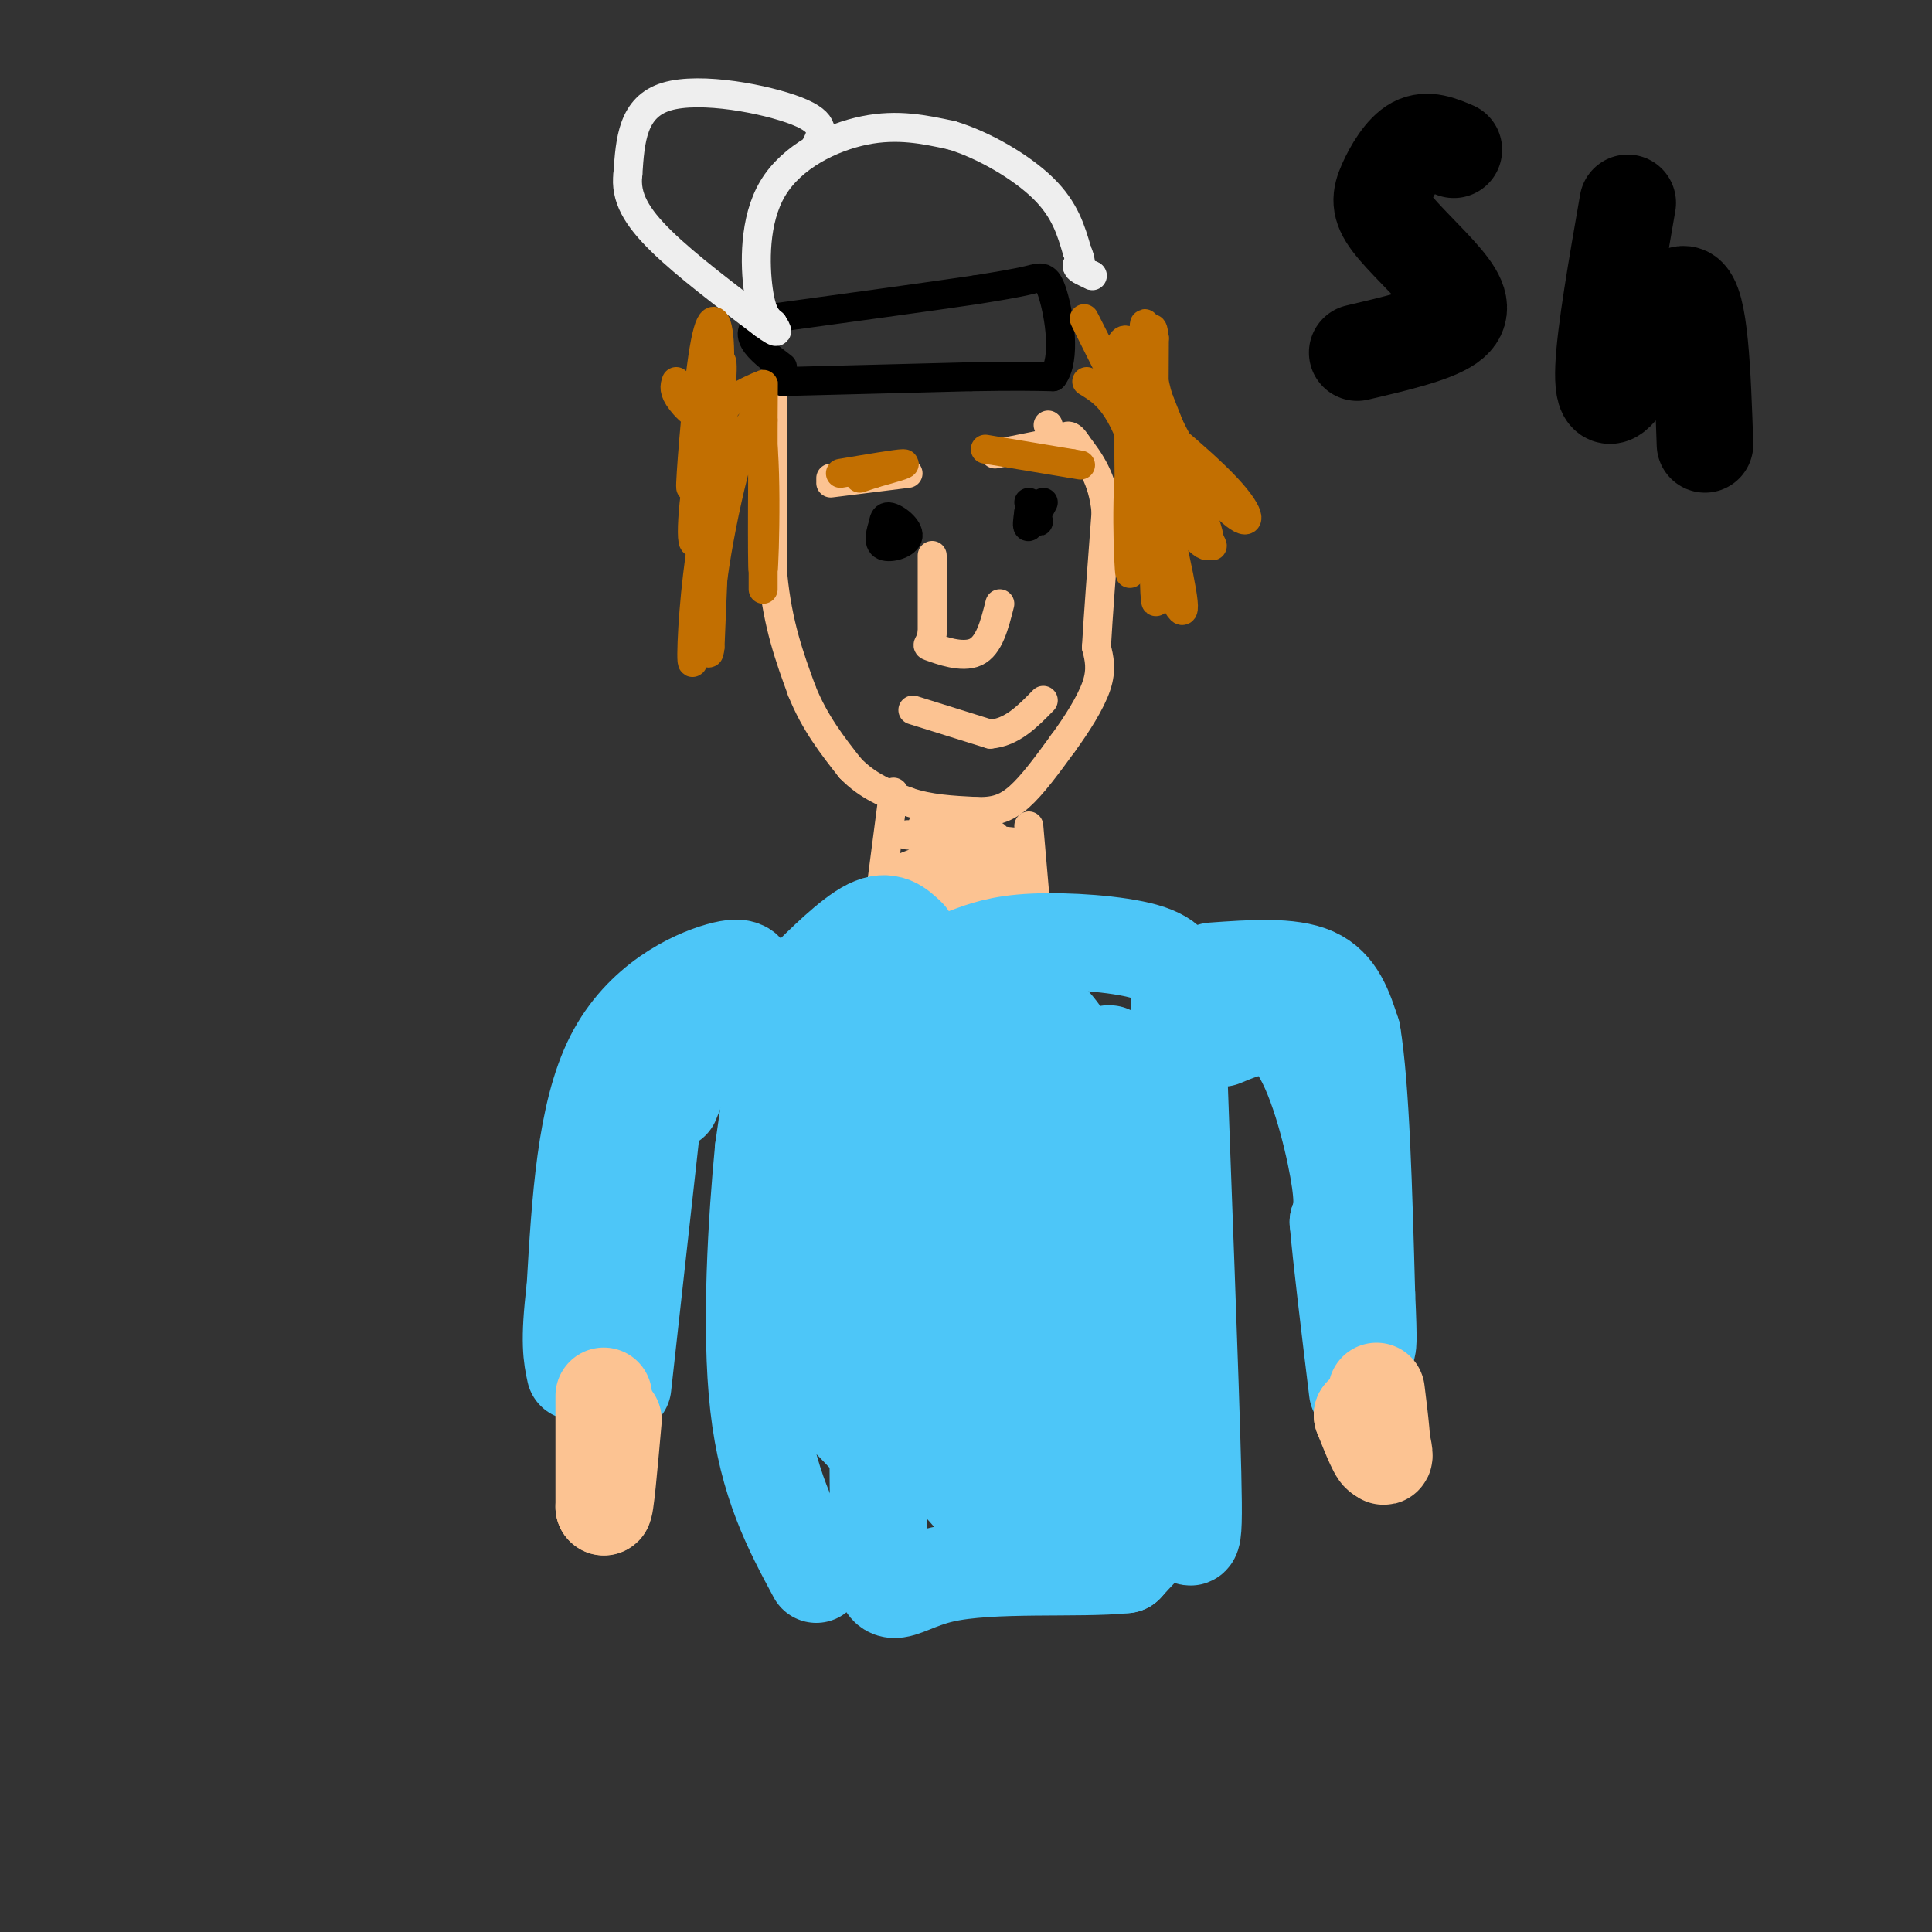 <svg viewBox='0 0 400 400' version='1.1' xmlns='http://www.w3.org/2000/svg' xmlns:xlink='http://www.w3.org/1999/xlink'><rect x="0" y="0" width="400" height="400" fill="#333333" stroke="none"/><g fill='none' stroke='rgb(252,195,146)' stroke-width='6' stroke-linecap='round' stroke-linejoin='round'><path d='M160,81c0.000,0.000 0.000,38.000 0,38'/><path d='M160,119c1.000,10.333 3.500,17.167 6,24'/><path d='M166,143c2.667,6.667 6.333,11.333 10,16'/><path d='M176,159c3.667,3.833 7.833,5.417 12,7'/><path d='M188,166c4.333,1.500 9.167,1.750 14,2'/><path d='M202,168c3.778,0.133 6.222,-0.533 9,-3c2.778,-2.467 5.889,-6.733 9,-11'/><path d='M220,154c2.956,-4.022 5.844,-8.578 7,-12c1.156,-3.422 0.578,-5.711 0,-8'/><path d='M227,134c0.333,-6.000 1.167,-17.000 2,-28'/><path d='M229,106c-0.667,-7.000 -3.333,-10.500 -6,-14'/><path d='M223,92c-1.500,-2.500 -2.250,-1.750 -3,-1'/><path d='M220,91c-0.833,-0.333 -1.417,-0.667 -2,-1'/><path d='M218,90c-0.500,-0.500 -0.750,-1.250 -1,-2'/><path d='M193,115c0.000,0.000 0.000,16.000 0,16'/><path d='M193,131c-0.476,2.976 -1.667,2.417 0,3c1.667,0.583 6.190,2.310 9,1c2.810,-1.310 3.905,-5.655 5,-10'/><path d='M189,147c0.000,0.000 16.000,5.000 16,5'/><path d='M205,152c4.500,-0.333 7.750,-3.667 11,-7'/><path d='M172,99c0.000,0.000 0.100,0.100 0.1,0.1'/><path d='M172,100c0.000,0.000 16.000,-2.000 16,-2'/><path d='M206,94c0.000,0.000 10.000,-2.000 10,-2'/></g>
<g fill='none' stroke='rgb(0,0,0)' stroke-width='6' stroke-linecap='round' stroke-linejoin='round'><path d='M183,108c-0.679,2.196 -1.357,4.393 0,5c1.357,0.607 4.750,-0.375 5,-2c0.250,-1.625 -2.643,-3.893 -4,-4c-1.357,-0.107 -1.179,1.946 -1,4'/><path d='M183,111c0.000,0.667 0.500,0.333 1,0'/><path d='M216,104c-1.250,2.333 -2.500,4.667 -3,5c-0.500,0.333 -0.250,-1.333 0,-3'/><path d='M213,106c0.533,0.156 1.867,2.044 2,2c0.133,-0.044 -0.933,-2.022 -2,-4'/><path d='M162,79c0.000,0.000 39.000,-1.000 39,-1'/><path d='M201,78c9.333,-0.167 13.167,-0.083 17,0'/><path d='M218,78c2.798,-3.643 1.292,-12.750 0,-17c-1.292,-4.250 -2.369,-3.643 -5,-3c-2.631,0.643 -6.815,1.321 -11,2'/><path d='M202,60c-9.000,1.333 -26.000,3.667 -43,6'/><path d='M159,66c-6.667,2.667 -1.833,6.333 3,10'/></g>
<g fill='none' stroke='rgb(238,238,238)' stroke-width='6' stroke-linecap='round' stroke-linejoin='round'><path d='M160,67c-1.149,-0.946 -2.298,-1.893 -3,-7c-0.702,-5.107 -0.958,-14.375 3,-21c3.958,-6.625 12.131,-10.607 19,-12c6.869,-1.393 12.435,-0.196 18,1'/><path d='M197,28c6.711,2.022 14.489,6.578 19,11c4.511,4.422 5.756,8.711 7,13'/><path d='M223,52c1.167,2.667 0.583,2.833 0,3'/><path d='M223,55c0.167,0.667 0.583,0.833 1,1'/><path d='M224,56c0.500,0.333 1.250,0.667 2,1'/><path d='M226,57c0.333,0.167 0.167,0.083 0,0'/><path d='M169,30c1.133,-2.267 2.267,-4.533 -4,-7c-6.267,-2.467 -19.933,-5.133 -27,-3c-7.067,2.133 -7.533,9.067 -8,16'/><path d='M130,36c-0.622,4.844 1.822,8.956 7,14c5.178,5.044 13.089,11.022 21,17'/><path d='M158,67c3.833,2.833 2.917,1.417 2,0'/></g>
<g fill='none' stroke='rgb(194,111,1)' stroke-width='6' stroke-linecap='round' stroke-linejoin='round'><path d='M157,80c-4.232,1.905 -8.464,3.810 -11,12c-2.536,8.190 -3.375,22.667 -2,20c1.375,-2.667 4.964,-22.476 6,-28c1.036,-5.524 -0.482,3.238 -2,12'/><path d='M148,96c-1.148,6.596 -3.019,17.088 -4,27c-0.981,9.912 -1.072,19.246 0,11c1.072,-8.246 3.306,-34.070 4,-37c0.694,-2.930 -0.153,17.035 -1,37'/><path d='M147,134c-0.458,4.345 -1.103,-3.291 1,-17c2.103,-13.709 6.956,-33.489 9,-30c2.044,3.489 1.281,30.247 1,31c-0.281,0.753 -0.080,-24.499 0,-34c0.080,-9.501 0.040,-3.250 0,3'/><path d='M158,87c0.000,6.333 0.000,20.667 0,35'/><path d='M225,79c2.333,1.417 4.667,2.833 7,7c2.333,4.167 4.667,11.083 7,18'/><path d='M239,104c2.452,5.488 5.083,10.208 4,5c-1.083,-5.208 -5.881,-20.345 -8,-25c-2.119,-4.655 -1.560,1.173 -1,7'/><path d='M234,91c0.464,9.683 2.124,30.389 3,26c0.876,-4.389 0.967,-33.874 1,-36c0.033,-2.126 0.010,23.107 0,32c-0.010,8.893 -0.005,1.447 0,-6'/><path d='M238,107c-0.459,-12.258 -1.608,-39.904 -1,-40c0.608,-0.096 2.971,27.359 3,30c0.029,2.641 -2.278,-19.531 -3,-26c-0.722,-6.469 0.139,2.766 1,12'/><path d='M238,83c2.589,7.908 8.562,21.679 9,25c0.438,3.321 -4.659,-3.809 -8,-13c-3.341,-9.191 -4.926,-20.443 -5,-20c-0.074,0.443 1.365,12.581 5,22c3.635,9.419 9.467,16.120 11,16c1.533,-0.120 -1.234,-7.060 -4,-14'/><path d='M246,99c-3.146,-9.109 -9.012,-24.883 -12,-28c-2.988,-3.117 -3.100,6.422 0,16c3.100,9.578 9.412,19.194 7,13c-2.412,-6.194 -13.546,-28.198 -16,-33c-2.454,-4.802 3.773,7.599 10,20'/><path d='M235,87c6.002,10.456 16.006,26.597 16,26c-0.006,-0.597 -10.022,-17.933 -14,-21c-3.978,-3.067 -1.917,8.136 1,18c2.917,9.864 6.691,18.390 7,16c0.309,-2.390 -2.845,-15.695 -6,-29'/><path d='M239,97c-0.621,-6.762 0.828,-9.168 0,-10c-0.828,-0.832 -3.933,-0.089 -5,9c-1.067,9.089 -0.095,26.524 0,22c0.095,-4.524 -0.687,-31.007 0,-35c0.687,-3.993 2.844,14.503 5,33'/><path d='M239,116c0.778,8.244 0.222,12.356 0,4c-0.222,-8.356 -0.111,-29.178 0,-50'/><path d='M239,70c-0.605,-6.185 -2.118,3.354 1,13c3.118,9.646 10.867,19.400 15,23c4.133,3.600 4.651,1.046 -1,-5c-5.651,-6.046 -17.472,-15.585 -21,-18c-3.528,-2.415 1.236,2.292 6,7'/><path d='M140,79c-0.314,0.938 -0.628,1.876 1,4c1.628,2.124 5.199,5.435 7,2c1.801,-3.435 1.831,-13.617 1,-9c-0.831,4.617 -2.523,24.033 -3,30c-0.477,5.967 0.262,-1.517 1,-9'/><path d='M147,97c0.735,-6.196 2.073,-17.187 2,-24c-0.073,-6.813 -1.558,-9.450 -3,-2c-1.442,7.450 -2.841,24.986 -3,29c-0.159,4.014 0.920,-5.493 2,-15'/><path d='M174,98c5.917,-1.000 11.833,-2.000 13,-2c1.167,0.000 -2.417,1.000 -6,2'/><path d='M181,98c-1.500,0.500 -2.250,0.750 -3,1'/><path d='M204,93c0.000,0.000 18.000,3.000 18,3'/><path d='M222,96c3.000,0.500 1.500,0.250 0,0'/></g>
<g fill='none' stroke='rgb(252,195,146)' stroke-width='6' stroke-linecap='round' stroke-linejoin='round'><path d='M185,164c0.000,0.000 -3.000,23.000 -3,23'/><path d='M213,171c0.000,0.000 2.000,23.000 2,23'/><path d='M186,182c-0.235,1.254 -0.469,2.509 4,3c4.469,0.491 13.642,0.220 15,-1c1.358,-1.220 -5.100,-3.389 -8,-3c-2.900,0.389 -2.242,3.335 2,4c4.242,0.665 12.069,-0.953 12,-2c-0.069,-1.047 -8.035,-1.524 -16,-2'/><path d='M195,181c2.526,-0.093 16.842,0.676 16,0c-0.842,-0.676 -16.842,-2.797 -17,-4c-0.158,-1.203 15.526,-1.486 18,-2c2.474,-0.514 -8.263,-1.257 -19,-2'/><path d='M193,173c-4.904,-0.334 -7.665,-0.170 -3,0c4.665,0.170 16.756,0.344 16,0c-0.756,-0.344 -14.357,-1.208 -15,-2c-0.643,-0.792 11.674,-1.512 13,0c1.326,1.512 -8.337,5.256 -18,9'/><path d='M186,180c-0.667,1.667 6.667,1.333 14,1'/><path d='M206,184c4.589,2.113 9.179,4.226 7,5c-2.179,0.774 -11.125,0.208 -11,0c0.125,-0.208 9.321,-0.060 12,0c2.679,0.060 -1.161,0.030 -5,0'/><path d='M209,189c-6.833,0.476 -21.417,1.667 -21,1c0.417,-0.667 15.833,-3.190 20,-4c4.167,-0.810 -2.917,0.095 -10,1'/></g>
<g fill='none' stroke='rgb(77,198,248)' stroke-width='20' stroke-linecap='round' stroke-linejoin='round'><path d='M188,194c-2.036,-1.976 -4.071,-3.952 -8,-2c-3.929,1.952 -9.750,7.833 -13,11c-3.250,3.167 -3.929,3.619 -5,9c-1.071,5.381 -2.536,15.690 -4,26'/><path d='M158,238c-1.378,14.267 -2.822,36.933 -1,53c1.822,16.067 6.911,25.533 12,35'/><path d='M200,198c3.524,-1.339 7.048,-2.679 14,-3c6.952,-0.321 17.333,0.375 23,2c5.667,1.625 6.619,4.179 7,8c0.381,3.821 0.190,8.911 0,14'/><path d='M244,219c0.726,21.060 2.542,66.708 3,86c0.458,19.292 -0.440,12.226 -3,11c-2.560,-1.226 -6.780,3.387 -11,8'/><path d='M233,324c-9.512,1.031 -27.793,-0.391 -38,2c-10.207,2.391 -12.340,8.594 -13,-8c-0.660,-16.594 0.153,-55.984 0,-74c-0.153,-18.016 -1.272,-14.658 -3,-15c-1.728,-0.342 -4.065,-4.383 -5,-5c-0.935,-0.617 -0.467,2.192 0,5'/><path d='M174,229c-0.847,6.184 -2.964,19.145 0,37c2.964,17.855 11.010,40.605 13,33c1.990,-7.605 -2.078,-45.564 -5,-64c-2.922,-18.436 -4.700,-17.349 -7,-15c-2.300,2.349 -5.122,5.961 -6,19c-0.878,13.039 0.187,35.505 1,45c0.813,9.495 1.373,6.018 5,9c3.627,2.982 10.322,12.423 13,9c2.678,-3.423 1.339,-19.712 0,-36'/><path d='M188,266c3.276,-22.042 11.464,-59.149 13,-54c1.536,5.149 -3.582,52.552 -4,72c-0.418,19.448 3.863,10.942 7,16c3.137,5.058 5.131,23.681 7,6c1.869,-17.681 3.614,-71.667 4,-78c0.386,-6.333 -0.589,34.987 0,56c0.589,21.013 2.740,21.718 5,23c2.260,1.282 4.630,3.141 7,5'/><path d='M227,312c2.198,-23.598 4.194,-85.093 3,-93c-1.194,-7.907 -5.576,37.774 -4,68c1.576,30.226 9.111,44.995 9,29c-0.111,-15.995 -7.867,-62.756 -11,-81c-3.133,-18.244 -1.644,-7.973 -4,-5c-2.356,2.973 -8.557,-1.354 -13,-1c-4.443,0.354 -7.126,5.387 -9,10c-1.874,4.613 -2.937,8.807 -4,13'/><path d='M194,252c-1.548,10.021 -3.417,28.574 -4,38c-0.583,9.426 0.122,9.725 3,12c2.878,2.275 7.931,6.526 11,12c3.069,5.474 4.155,12.170 6,-2c1.845,-14.170 4.450,-49.207 4,-65c-0.450,-15.793 -3.956,-12.341 -8,-12c-4.044,0.341 -8.625,-2.428 -11,-4c-2.375,-1.572 -2.543,-1.947 -5,4c-2.457,5.947 -7.202,18.217 -9,28c-1.798,9.783 -0.647,17.080 0,21c0.647,3.920 0.792,4.463 4,7c3.208,2.537 9.479,7.068 16,11c6.521,3.932 13.292,7.266 17,2c3.708,-5.266 4.354,-19.133 5,-33'/><path d='M223,271c1.549,-13.096 2.921,-29.335 2,-40c-0.921,-10.665 -4.134,-15.756 -7,-19c-2.866,-3.244 -5.386,-4.640 -7,-6c-1.614,-1.360 -2.322,-2.683 -4,3c-1.678,5.683 -4.325,18.374 -6,22c-1.675,3.626 -2.377,-1.812 1,-6c3.377,-4.188 10.832,-7.128 14,-9c3.168,-1.872 2.048,-2.678 -3,-4c-5.048,-1.322 -14.024,-3.161 -23,-5'/><path d='M190,207c-1.095,-0.202 7.667,1.792 7,3c-0.667,1.208 -10.762,1.631 -14,2c-3.238,0.369 0.381,0.685 4,1'/><path d='M155,203c-0.267,-1.778 -0.533,-3.556 -6,-2c-5.467,1.556 -16.133,6.444 -22,18c-5.867,11.556 -6.933,29.778 -8,48'/><path d='M119,267c-1.333,10.833 -0.667,13.917 0,17'/><path d='M251,201c8.083,-0.583 16.167,-1.167 21,1c4.833,2.167 6.417,7.083 8,12'/><path d='M280,214c1.833,11.000 2.417,32.500 3,54'/><path d='M283,268c0.500,10.833 0.250,10.917 0,11'/><path d='M136,224c0.000,0.000 -7.000,63.000 -7,63'/><path d='M139,228c1.833,-4.583 3.667,-9.167 8,-12c4.333,-2.833 11.167,-3.917 18,-5'/><path d='M253,215c5.333,-2.222 10.667,-4.444 15,1c4.333,5.444 7.667,18.556 9,26c1.333,7.444 0.667,9.222 0,11'/><path d='M277,253c0.667,7.667 2.333,21.333 4,35'/></g>
<g fill='none' stroke='rgb(252,195,146)' stroke-width='20' stroke-linecap='round' stroke-linejoin='round'><path d='M125,289c0.000,0.000 0.000,23.000 0,23'/><path d='M125,312c0.333,0.833 1.167,-8.583 2,-18'/><path d='M285,288c0.750,6.083 1.500,12.167 1,13c-0.500,0.833 -2.250,-3.583 -4,-8'/><path d='M282,293c0.267,0.667 2.933,6.333 4,8c1.067,1.667 0.533,-0.667 0,-3'/></g>
<g fill='none' stroke='rgb(0,0,0)' stroke-width='20' stroke-linecap='round' stroke-linejoin='round'><path d='M301,31c-2.750,-1.167 -5.501,-2.333 -8,-1c-2.499,1.333 -4.747,5.167 -6,8c-1.253,2.833 -1.511,4.667 1,8c2.511,3.333 7.791,8.167 11,12c3.209,3.833 4.345,6.667 1,9c-3.345,2.333 -11.173,4.167 -19,6'/><path d='M337,42c-2.345,13.452 -4.690,26.905 -5,34c-0.310,7.095 1.417,7.833 5,2c3.583,-5.833 9.024,-18.238 12,-17c2.976,1.238 3.488,16.119 4,31'/></g>
</svg>